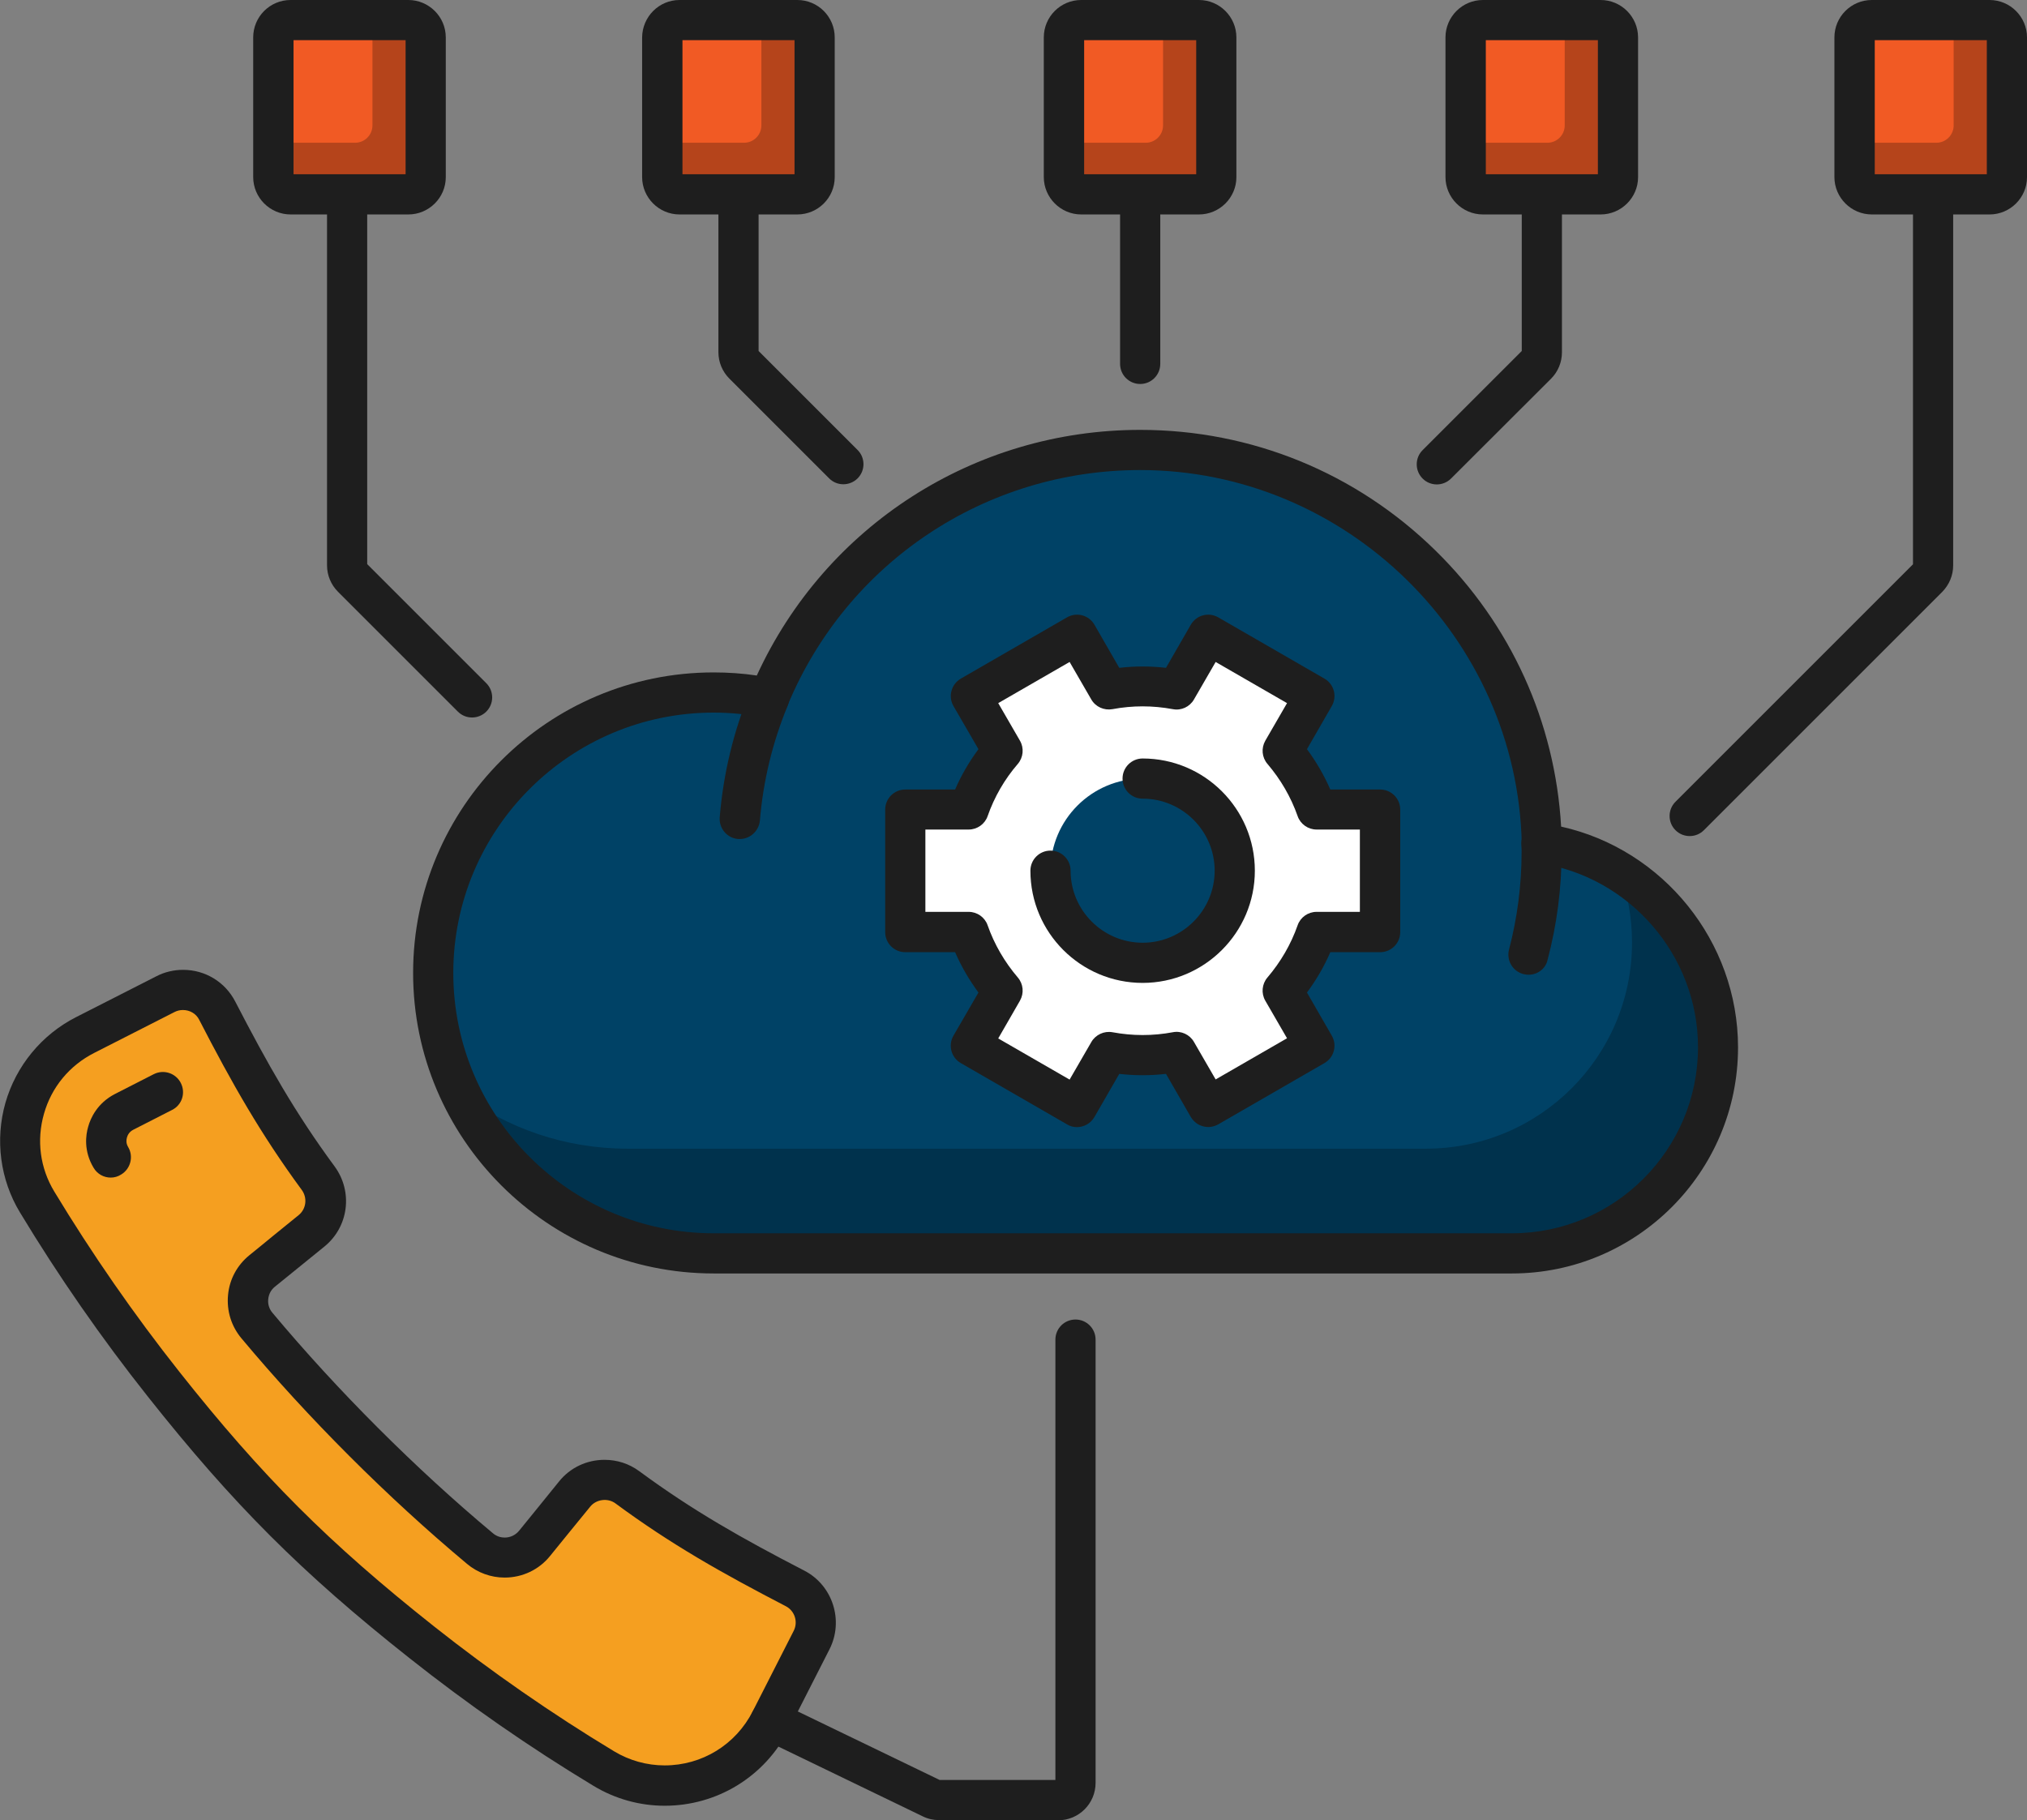 <?xml version="1.0" encoding="utf-8"?>
<!-- Generator: Adobe Illustrator 23.0.6, SVG Export Plug-In . SVG Version: 6.00 Build 0)  -->
<svg version="1.1" id="_x3C_Layer_x3E_" xmlns="http://www.w3.org/2000/svg" xmlns:xlink="http://www.w3.org/1999/xlink" x="0px"
	 y="0px" viewBox="0 0 1240.9 1114.4" style="enable-background:new 0 0 1240.9 1114.4;" xml:space="preserve">
<rect x="0" y="0" width="1240.9" height="1114.4" fill="#808080" stroke="none"/>
<style type="text/css">
	.st0{fill:#004266;}
	.st1{fill:#00324D;}
	.st2{fill:#FFFFFF;}
	.st3{fill:#F59F20;}
	.st4{fill:#F15A24;}
	.st5{fill:#B5441B;}
	.st6{fill:#1E1E1E;}
</style>
<g>
	<path class="st0" d="M943.8,516.4C941.1,382.9,832.1,275.5,698,275.5c-102.5,0-190.3,62.7-227.3,151.8c-10.9-2.2-22.3-3.3-33.9-3.3
		c-94.8,0-171.7,76.9-171.7,171.7S342,767.4,436.9,767.4c45.4,0,207.4,0,261.1,0c49.9,0,191,0,227.6,0
		c69.7,0,126.2-56.5,126.2-126.2C1051.7,577.8,1004.8,525.3,943.8,516.4z"/>
	<path class="st1" d="M991.4,533.6c5,13.5,7.7,28.2,7.7,43.5c0,69.7-56.5,126.2-126.2,126.2c-36.6,0-177.7,0-227.6,0
		c-53.7,0-215.7,0-261.1,0c-38.4,0-73.9-12.6-102.5-34c27.6,58,86.7,98.1,155.2,98.1c45.4,0,207.4,0,261.1,0c49.9,0,191,0,227.6,0
		c69.7,0,126.2-56.5,126.2-126.2C1051.7,595.7,1027.6,555.8,991.4,533.6z"/>
	<path class="st2" d="M806,495.6c-4.7-13.3-11.8-25.4-20.8-35.9l19.4-33.7l-65-37.5l-19.4,33.7c-6.7-1.3-13.7-1.9-20.8-1.9
		c-7.1,0-14,0.7-20.8,1.9l-19.4-33.7l-65,37.5l19.4,33.7c-9,10.5-16.1,22.6-20.8,35.9h-38.9v75H593c4.7,13.3,11.8,25.5,20.8,35.9
		l-19.4,33.7l65,37.5l19.4-33.7c6.7,1.2,13.7,1.9,20.8,1.9c7.1,0,14-0.7,20.8-1.9l19.4,33.7l65-37.5l-19.4-33.7
		c9-10.5,16.1-22.6,20.8-35.9h38.9v-75H806z M699.5,589.5c-31.1,0-56.4-25.2-56.4-56.4c0-31.1,25.2-56.4,56.4-56.4
		c31.1,0,56.4,25.2,56.4,56.4C755.8,564.3,730.6,589.5,699.5,589.5z"/>
	<path class="st3" d="M351.8,914.8c-8,9.9-16.5,20.2-24.5,30.2c-8.3,10.2-23.4,11.7-33.5,3.3c-48.1-40.2-96.4-88.5-136.6-136.6
		c-8.4-10.1-7-25.2,3.3-33.5c9.9-8,20.2-16.5,30.2-24.5c9.8-7.9,11.6-22.2,4.1-32.3c-25-33.9-42.3-64.8-61.8-102.5
		c-6-11.5-20.1-16.1-31.7-10.2c-16.4,8.4-32.9,16.7-49.3,25.1l0,0c-37.5,19.1-51.1,66.1-29.4,102.2c23.5,38.9,49.4,76.2,77.5,111.6
		c51.4,64.9,92.9,106.3,157.8,157.8c35.4,28.1,72.7,54,111.7,77.5c36,21.8,83,8.1,102.2-29.4l0,0c8.4-16.4,16.7-32.9,25.1-49.3
		c5.9-11.6,1.4-25.7-10.2-31.7c-37.7-19.5-68.6-36.9-102.5-61.8C374,903.2,359.8,905,351.8,914.8z"/>
	<path class="st4" d="M255.6,12.3h-83.1c-2.8,0-5,2.3-5,5V114c0,2.8,2.3,5,5,5h83.1c2.8,0,5-2.3,5-5V17.3
		C260.6,14.6,258.3,12.3,255.6,12.3z"/>
	<path class="st4" d="M493.7,12.3h-83.1c-2.8,0-5,2.3-5,5V114c0,2.8,2.3,5,5,5h83.1c2.8,0,5-2.3,5-5V17.3
		C498.7,14.6,496.4,12.3,493.7,12.3z"/>
	<path class="st4" d="M1140.4,12.3h83.1c2.8,0,5,2.3,5,5V114c0,2.8-2.3,5-5,5h-83.1c-2.8,0-5-2.3-5-5V17.3
		C1135.4,14.6,1137.6,12.3,1140.4,12.3z"/>
	<path class="st4" d="M902.3,12.3h83.1c2.8,0,5,2.3,5,5V114c0,2.8-2.3,5-5,5h-83.1c-2.8,0-5-2.3-5-5V17.3
		C897.2,14.6,899.5,12.3,902.3,12.3z"/>
	<path class="st4" d="M739.5,12.3h-83.1c-2.8,0-5,2.3-5,5V114c0,2.8,2.3,5,5,5h83.1c2.8,0,5-2.3,5-5V17.3
		C744.6,14.6,742.3,12.3,739.5,12.3z"/>
	<path class="st5" d="M250,12.3h-22v64.5c0,5.8-4.7,10.6-10.6,10.6h-50.1v21.1c0,5.8,4.7,10.5,10.5,10.5H250
		c5.8,0,10.6-4.7,10.6-10.5V22.9C260.6,17,255.9,12.3,250,12.3z"/>
	<path class="st5" d="M488.1,12.3h-22v64.5c0,5.8-4.7,10.6-10.6,10.6h-50.1v21.1c0,5.8,4.7,10.5,10.6,10.5h72.1
		c5.8,0,10.5-4.7,10.5-10.5V22.9C498.7,17,494,12.3,488.1,12.3z"/>
	<path class="st5" d="M734,12.3h-22v64.5c0,5.8-4.7,10.6-10.6,10.6h-50.1v21.1c0,5.8,4.7,10.5,10.5,10.5H734
		c5.8,0,10.6-4.7,10.6-10.5V22.9C744.6,17,739.9,12.3,734,12.3z"/>
	<path class="st5" d="M979.9,12.3h-22v64.5c0,5.8-4.7,10.6-10.6,10.6h-50.1v21.1c0,5.8,4.7,10.5,10.6,10.5h72.1
		c5.8,0,10.5-4.7,10.5-10.5V22.9C990.5,17,985.7,12.3,979.9,12.3z"/>
	<path class="st5" d="M1218,12.3h-22v64.5c0,5.8-4.7,10.6-10.6,10.6h-50.1v21.1c0,5.8,4.7,10.5,10.5,10.5h72.1
		c5.8,0,10.5-4.7,10.5-10.5V22.9C1228.5,17,1223.8,12.3,1218,12.3z"/>
	<path class="st6" d="M699.5,601.8c-37.9,0-68.7-30.8-68.7-68.7c0-6.8,5.5-12.3,12.3-12.3c6.8,0,12.3,5.5,12.3,12.3
		c0,24.3,19.8,44.1,44.1,44.1c24.3,0,44.1-19.8,44.1-44.1c0-24.3-19.8-44.1-44.1-44.1c-6.8,0-12.3-5.5-12.3-12.3
		c0-6.8,5.5-12.3,12.3-12.3c37.9,0,68.7,30.8,68.7,68.7C768.2,571,737.3,601.8,699.5,601.8z"/>
	<path class="st6" d="M659.3,690.1c-2.1,0-4.2-0.5-6.1-1.7l-65-37.5c-5.9-3.4-7.9-10.9-4.5-16.8l15.3-26.4
		c-5.7-7.7-10.5-16-14.3-24.7h-30.5c-6.8,0-12.3-5.5-12.3-12.3v-75c0-6.8,5.5-12.3,12.3-12.3h30.5c3.8-8.8,8.6-17,14.3-24.7
		l-15.3-26.4c-1.6-2.8-2.1-6.2-1.2-9.3c0.8-3.2,2.9-5.8,5.7-7.5l65-37.5c5.9-3.4,13.4-1.4,16.8,4.5l15.2,26.4c9.6-1.1,19-1.1,28.6,0
		l15.2-26.4c3.4-5.9,10.9-7.9,16.8-4.5l65,37.5c5.9,3.4,7.9,10.9,4.5,16.8l-15.2,26.4c5.7,7.7,10.5,16,14.3,24.7h30.5
		c6.8,0,12.3,5.5,12.3,12.3v75c0,6.8-5.5,12.3-12.3,12.3h-30.5c-3.8,8.8-8.6,17-14.3,24.7l15.2,26.4c3.4,5.9,1.4,13.4-4.5,16.8
		l-65,37.5c-2.8,1.6-6.2,2.1-9.3,1.2c-3.2-0.8-5.8-2.9-7.5-5.7l-15.2-26.4c-9.6,1.1-19,1.1-28.6,0l-15.2,26.4
		C667.7,687.9,663.5,690.1,659.3,690.1z M611.1,635.8l43.7,25.2l13.3-23c2.6-4.5,7.8-6.9,12.9-6c12.4,2.3,24.7,2.3,37,0
		c5.1-1,10.3,1.4,12.9,5.9l13.3,23l43.7-25.2l-13.3-23c-2.6-4.5-2.1-10.2,1.3-14.2c8.1-9.5,14.4-20.3,18.5-32
		c1.7-4.9,6.4-8.2,11.6-8.2h26.5v-50.4H806c-5.2,0-9.9-3.3-11.6-8.2c-4.1-11.7-10.4-22.5-18.5-32c-3.4-4-3.9-9.6-1.3-14.2l13.3-23
		l-43.7-25.2l-13.3,23c-2.6,4.5-7.8,6.9-12.9,5.9c-12.4-2.3-24.7-2.3-37,0c-5.1,0.9-10.3-1.4-12.9-5.9l-13.3-23l-43.7,25.2l13.3,23
		c2.6,4.5,2.1,10.2-1.3,14.2c-8.2,9.5-14.4,20.3-18.5,32c-1.7,4.9-6.4,8.2-11.6,8.2h-26.5v50.4H593c5.2,0,9.9,3.3,11.6,8.2
		c4.1,11.7,10.4,22.5,18.5,32c3.4,4,3.9,9.6,1.3,14.2L611.1,635.8z"/>
	<path class="st6" d="M925.6,779.7H436.9c-101.5,0-184-82.6-184-184c0-101.5,82.5-184,184-184c8.8,0,17.7,0.6,26.4,1.9
		c42.1-91.7,133.2-150.4,234.7-150.4c68.1,0,132.3,26.3,180.8,73.9c46.1,45.2,73.2,104.9,76.9,169c62.4,13.9,108.3,70.3,108.3,135.2
		C1064,717.6,1001.9,779.7,925.6,779.7z M436.9,436.3c-87.9,0-159.4,71.5-159.4,159.4c0,87.9,71.5,159.4,159.4,159.4h488.7
		c62.8,0,113.9-51.1,113.9-113.9c0-56.2-41.9-104.6-97.4-112.7c-6-0.9-10.4-5.9-10.5-11.9C928.9,390.5,824.2,287.8,698,287.8
		c-94.8,0-179.6,56.6-215.9,144.2c-2.2,5.4-8,8.5-13.8,7.4C458,437.4,447.4,436.3,436.9,436.3z"/>
	<path class="st6" d="M935.8,596.8c-1,0-2.1-0.1-3.2-0.4c-6.6-1.7-10.5-8.5-8.8-15c5.1-19.4,7.7-39.6,7.7-59.9c0-0.9,0-1.8-0.1-2.7
		l-0.1-2.1c-0.1-6.8,5.3-12.4,12.1-12.6c0.1,0,0.2,0,0.2,0c6.7,0,12.2,5.4,12.3,12.1l0,1.8c0,1.2,0.1,2.3,0.1,3.5
		c0,22.4-2.9,44.7-8.6,66.2C946.2,593.2,941.2,596.8,935.8,596.8z"/>
	<path class="st6" d="M452.9,513.7c-0.3,0-0.7,0-1,0c-6.8-0.5-11.8-6.5-11.3-13.3c2.2-26.7,8.5-52.9,18.8-77.7
		c2.6-6.3,9.8-9.3,16.1-6.7c6.3,2.6,9.3,9.8,6.7,16.1c-9.3,22.5-15,46.1-17,70.3C464.6,508.8,459.2,513.7,452.9,513.7z"/>
	<path class="st6" d="M406.9,1105.6L406.9,1105.6c-15.3,0-30.4-4.2-43.6-12.2c-39.1-23.6-77.1-50-112.9-78.4
		c-65.8-52.1-107.6-93.9-159.8-159.8c-28.4-35.8-54.8-73.8-78.4-112.9c-12.1-20-15.3-44.4-8.9-67c6.5-22.7,22.2-41.8,43.2-52.5
		l49.3-25.1c5-2.6,10.7-3.9,16.3-3.9c13.5,0,25.7,7.4,31.9,19.4c19.7,38.1,36.7,68.2,60.8,100.9c11.4,15.5,8.7,37.1-6.3,49.2
		c-5.1,4.1-10.2,8.3-15.4,12.5c-5,4-9.9,8.1-14.8,12c-2.4,1.9-3.8,4.6-4.1,7.7c-0.3,3,0.6,6,2.6,8.3c39.6,47.4,87.6,95.4,135,135
		c2.6,2.2,5.4,2.6,7.2,2.6c3.4,0,6.6-1.5,8.8-4.2c4-4.9,8.1-9.9,12.1-14.9c4.1-5.1,8.3-10.2,12.3-15.2c6.8-8.5,17-13.3,27.9-13.3
		c7.7,0,15.1,2.4,21.3,7c32.7,24.1,62.8,41.1,100.9,60.8c17.5,9,24.4,30.7,15.5,48.2l-25.1,49.3
		C468.1,1087.8,439,1105.6,406.9,1105.6z M112,618.4c-1.8,0-3.5,0.4-5.1,1.2l-49.3,25.1c-15.1,7.7-26.1,21-30.7,37.3
		c-4.6,16.2-2.4,33.1,6.3,47.5c23.1,38.2,48.9,75.4,76.6,110.4c50.8,64.2,91.6,104.9,155.8,155.8c35,27.7,72.1,53.5,110.4,76.6
		c9.3,5.6,20,8.6,30.9,8.6c22.9,0,43.5-12.7,53.9-33.1l25.1-49.3c2.8-5.5,0.6-12.3-4.9-15.1c-39.1-20.3-70.2-37.8-104.2-62.9
		c-4.7-3.5-11.8-2.6-15.5,2c-4.1,5-8.2,10.1-12.4,15.2c-4.1,5-8.1,10-12.1,14.9c-6.8,8.5-17,13.3-27.9,13.3c-8.4,0-16.6-3-23-8.4
		c-48.5-40.5-97.6-89.6-138.1-138.1c-6.2-7.4-9.1-16.8-8.2-26.5c0.9-9.7,5.6-18.3,13.1-24.4c4.9-3.9,9.8-8,14.7-12
		c5.2-4.2,10.3-8.4,15.4-12.5c4.7-3.8,5.5-10.6,1.9-15.5c-25-34-42.6-65-62.8-104.2C120.1,620.7,116.3,618.4,112,618.4z"/>
	<path class="st6" d="M67.8,721c-4.2,0-8.2-2.1-10.5-6c-6.2-10.3-4.8-20.2-3.3-25.2c1.4-5.1,5.5-14.4,16.4-20l23.7-12.1
		c6.1-3.1,13.5-0.7,16.6,5.4c3.1,6.1,0.7,13.5-5.4,16.5l-23.7,12.1c-2.5,1.3-3.5,3.3-3.9,4.8c-0.4,1.4-0.6,3.5,0.7,5.7
		c3.5,5.8,1.6,13.4-4.2,16.9C72.2,720.4,70,721,67.8,721z"/>
	<path class="st6" d="M574.8,1114.4c-3.4,0-6.9-0.8-9.9-2.3l-98.5-47.6c-6.1-3-8.7-10.3-5.7-16.4c3-6.1,10.3-8.7,16.4-5.7l98.1,47.4
		l70.9,0V820.2c0-6.8,5.5-12.3,12.3-12.3c6.8,0,12.3,5.5,12.3,12.3v271.4c0,12.6-10.2,22.9-22.9,22.9L574.8,1114.4z"/>
	<path class="st6" d="M250,131.3h-72.1c-12.6,0-22.9-10.3-22.9-22.9V22.9c0-12.6,10.2-22.9,22.9-22.9H250
		c12.6,0,22.9,10.3,22.9,22.9v85.6C272.9,121,262.6,131.3,250,131.3z M179.7,106.7h68.6V24.6h-68.6V106.7z"/>
	<path class="st6" d="M488.1,131.3H416c-12.6,0-22.9-10.3-22.9-22.9V22.9C393.2,10.3,403.4,0,416,0h72.1C500.8,0,511,10.3,511,22.9
		v85.6C511,121,500.8,131.3,488.1,131.3z M417.8,106.7h68.6V24.6h-68.6V106.7z"/>
	<path class="st6" d="M1218,131.3h-72.1c-12.6,0-22.9-10.3-22.9-22.9V22.9c0-12.6,10.2-22.9,22.9-22.9h72.1
		c12.6,0,22.9,10.3,22.9,22.9v85.6C1240.9,121,1230.6,131.3,1218,131.3z M1147.7,106.7h68.6V24.6h-68.6V106.7z"/>
	<path class="st6" d="M979.9,131.3h-72.1c-12.6,0-22.9-10.3-22.9-22.9V22.9c0-12.6,10.3-22.9,22.9-22.9h72.1
		c12.6,0,22.9,10.3,22.9,22.9v85.6C1002.8,121,992.5,131.3,979.9,131.3z M909.6,106.7h68.6V24.6h-68.6V106.7z"/>
	<path class="st6" d="M289,439.3c-3.2,0-6.3-1.2-8.7-3.6l-73.4-73.4c-4.3-4.3-6.7-10.1-6.7-16.2V119c0-6.8,5.5-12.3,12.3-12.3
		c6.8,0,12.3,5.5,12.3,12.3v226.4l72.9,72.9c4.8,4.8,4.8,12.6,0,17.4C295.3,438.1,292.1,439.3,289,439.3z"/>
	<path class="st6" d="M516.3,296.5c-3.2,0-6.3-1.2-8.7-3.6l-61.1-61.1c-4.3-4.3-6.7-10.1-6.7-16.2V119c0-6.8,5.5-12.3,12.3-12.3
		c6.8,0,12.3,5.5,12.3,12.3v95.9l60.6,60.6c4.8,4.8,4.8,12.6,0,17.4C522.6,295.3,519.4,296.5,516.3,296.5z"/>
	<path class="st6" d="M1034.4,511.9c-3.2,0-6.3-1.2-8.7-3.6c-4.8-4.8-4.8-12.6,0-17.4l145.4-145.4V119c0-6.8,5.5-12.3,12.3-12.3
		c6.8,0,12.3,5.5,12.3,12.3v227.2c0,6.1-2.4,11.8-6.7,16.2l-145.9,145.9C1040.7,510.7,1037.6,511.9,1034.4,511.9z"/>
	<path class="st6" d="M879.6,296.6c-3.2,0-6.3-1.2-8.7-3.6c-4.8-4.8-4.8-12.6,0-17.4l60.7-60.7V119c0-6.8,5.5-12.3,12.3-12.3
		c6.8,0,12.3,5.5,12.3,12.3v96.7c0,6.1-2.4,11.9-6.7,16.2L888.3,293C885.9,295.4,882.7,296.6,879.6,296.6z"/>
	<path class="st6" d="M734,131.3h-72.1c-12.6,0-22.9-10.3-22.9-22.9V22.9c0-12.6,10.2-22.9,22.9-22.9H734
		c12.6,0,22.9,10.3,22.9,22.9v85.6C756.9,121,746.6,131.3,734,131.3z M663.7,106.7h68.6V24.6h-68.6V106.7z"/>
	<path class="st6" d="M698,235.1c-6.8,0-12.3-5.5-12.3-12.3V119c0-6.8,5.5-12.3,12.3-12.3c6.8,0,12.3,5.5,12.3,12.3v103.8
		C710.3,229.6,704.8,235.1,698,235.1z"/>
</g>
</svg>
